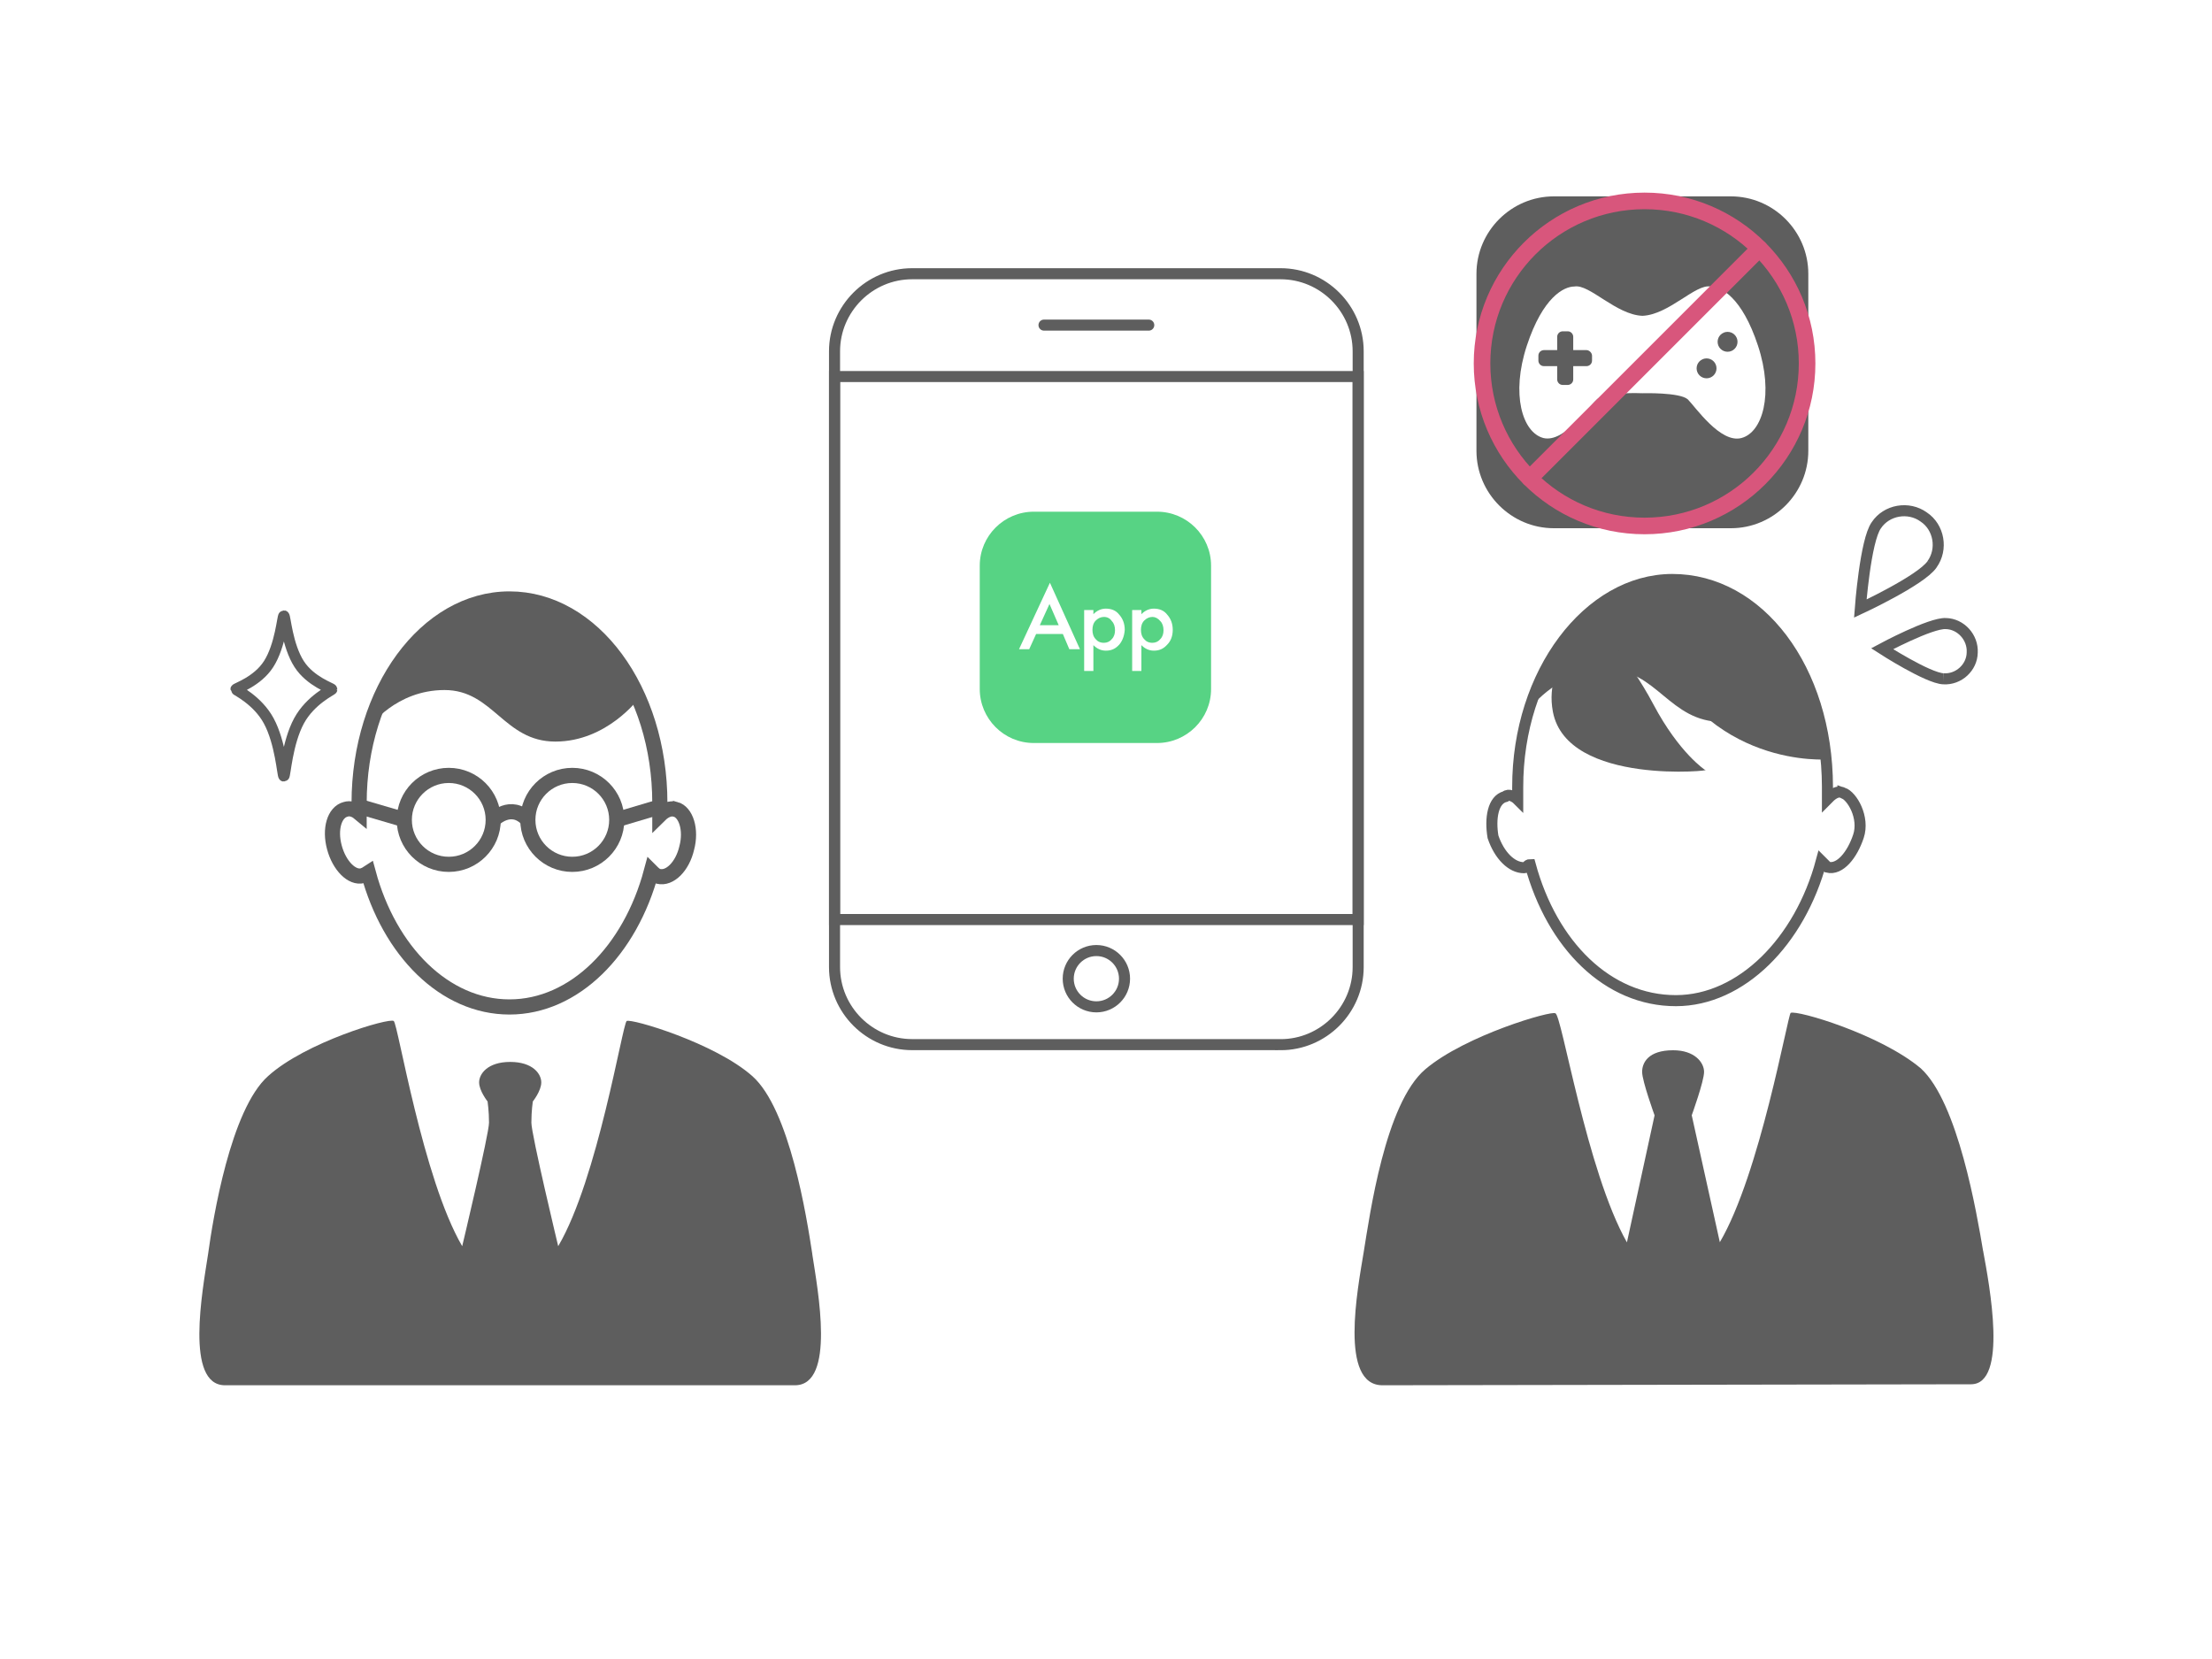 <?xml version="1.0" encoding="UTF-8"?>
<svg id="_レイヤー_1" data-name="レイヤー_1" xmlns="http://www.w3.org/2000/svg" viewBox="0 0 400 300">
  <defs>
    <style>
      .cls-1, .cls-2, .cls-3, .cls-4 {
        fill: none;
        stroke-miterlimit: 10;
      }

      .cls-1, .cls-3 {
        stroke-width: 2px;
      }

      .cls-1, .cls-3, .cls-4 {
        stroke: #5e5e5e;
      }

      .cls-5 {
        fill: #57d384;
      }

      .cls-2 {
        stroke: #d8567c;
        stroke-width: 3px;
      }

      .cls-2, .cls-3 {
        stroke-linecap: round;
      }

      .cls-6 {
        fill: #5e5e5e;
      }

      .cls-4 {
        stroke-width: 2.74px;
      }
    </style>
  </defs>
  <g>
    <path class="cls-6" d="M286.89,63.31h-2.4v-2.4c0-.5-.4-1-1-1h-.9c-.5,0-1,.4-1,1v2.4h-2.4c-.5,0-1,.4-1,1v.9c0,.5.4,1,1,1h2.4v2.4c0,.5.4,1,1,1h.9c.5,0,1-.4,1-1v-2.4h2.4c.5,0,1-.4,1-1v-.9c0-.5-.5-1-1-1Z"/>
    <circle class="cls-6" cx="308.6" cy="66.61" r="1.8"/>
    <circle class="cls-6" cx="312.4" cy="61.81" r="1.8"/>
    <path class="cls-6" d="M313,35.51h-32.01c-7.7,0-14,6.3-14,14v32.01c0,7.7,6.3,14,14,14h32.01c7.7,0,14-6.3,14-14v-32.01c0-7.7-6.3-14-14-14ZM314.9,79.21c-3.8,1-8.3-5.6-9.7-7-1.5-1.3-8.2-1.1-8.2-1.1,0,0-6.7-.3-8.2,1.1-1.5,1.3-5.9,7.9-9.7,7-3.8-1-5.9-7.9-3-16.7,2.9-8.8,6.7-10.7,8.6-10.7,2.7-.5,7.5,5.1,12.3,5.3,4.8-.2,9.6-5.8,12.3-5.3,1.9,0,5.7,1.9,8.6,10.7,2.9,8.8.8,15.7-3,16.7Z"/>
  </g>
  <path class="cls-1" d="M51.33,140.33h0c-.22,0-.57-6-2.74-9.99-2.05-3.78-5.93-5.56-5.93-5.68,0-.19,3.87-1.39,5.91-4.57,2.17-3.37,2.53-8.71,2.76-8.71h.01c.23,0,.59,5.35,2.76,8.71,2.04,3.17,5.91,4.37,5.91,4.57,0,.12-3.88,1.9-5.93,5.68-2.17,3.99-2.52,9.99-2.74,9.99h0Z"/>
  <g>
    <g>
      <g>
        <path class="cls-3" d="M231.57,188.9h-66.63c-7.72,0-14.03-6.31-14.03-14.03V63.53c0-7.72,6.31-14.03,14.03-14.03h66.63c7.72,0,14.03,6.31,14.03,14.03v111.35c0,7.72-6.31,14.03-14.03,14.03Z"/>
        <rect class="cls-3" x="150.91" y="68.09" width="94.69" height="98.19"/>
        <line class="cls-3" x1="188.79" y1="58.79" x2="207.73" y2="58.79"/>
        <circle class="cls-3" cx="198.26" cy="176.98" r="5.09"/>
      </g>
      <g>
        <polygon class="cls-5" points="188.03 113.06 191.45 113.06 189.78 109.22 188.03 113.06"/>
        <path class="cls-5" d="M208.4,111.56c-.58,0-1.09.25-1.5.67s-.58,1-.58,1.67.17,1.25.58,1.67c.33.42.83.67,1.5.67.58,0,1.09-.25,1.42-.67.42-.42.58-1,.58-1.59,0-.67-.17-1.25-.58-1.67-.42-.5-.92-.75-1.42-.75Z"/>
        <path class="cls-5" d="M199.63,111.56c-.58,0-1.09.25-1.5.67s-.58,1-.58,1.67.17,1.25.58,1.67c.33.42.83.67,1.5.67.58,0,1.09-.25,1.42-.67.42-.42.58-1,.58-1.59,0-.67-.17-1.25-.58-1.67-.33-.5-.83-.75-1.42-.75Z"/>
        <path class="cls-5" d="M209.23,92.53h-22.29c-5.34,0-9.77,4.34-9.77,9.77v22.29c0,5.34,4.34,9.77,9.77,9.77h22.29c5.34,0,9.77-4.34,9.77-9.77v-22.29c0-5.43-4.42-9.77-9.77-9.77ZM193.37,117.4l-1.17-2.75h-4.84l-1.25,2.75h-1.84l5.59-12.02,5.43,12.02h-1.92ZM202.39,116.57c-.67.75-1.42,1.09-2.42,1.09-.83,0-1.59-.33-2.25-1v4.67h-1.67v-11.02h1.67v.75c.67-.67,1.42-1,2.25-1,1,0,1.84.33,2.42,1.09.67.75,1,1.67,1,2.75-.08,1.09-.42,2-1,2.67ZM211.07,116.57c-.67.75-1.42,1.09-2.42,1.09-.83,0-1.59-.33-2.25-1v4.67h-1.67v-11.02h1.67v.75c.67-.67,1.42-1,2.25-1,1,0,1.84.33,2.42,1.09.67.75,1,1.67,1,2.75s-.33,2-1,2.67Z"/>
      </g>
    </g>
    <g>
      <g>
        <path class="cls-6" d="M358.61,226.23c-1.13-6.72-4.53-26.88-11.26-33.03-7.29-6.15-22.42-10.6-23.54-10.04-.56.56-5.55,29.13-12.81,41.47l-5.08-22.95s2.23-6.16,2.23-7.85c0-1.68-1.69-3.92-5.61-3.91-4.48,0-5.6,2.25-5.59,3.93s2.25,7.84,2.25,7.84l-5,22.97c-7.3-12.87-11.83-41.43-12.95-41.42-.56-.56-16.24,3.95-23.51,10.12-7.27,6.17-10.04,26.34-11.14,33.06-1.11,6.72-4.44,24.09,3.4,24.08,7.84-.01,53.21-.09,53.21-.09,0,0,45.37-.08,53.21-.09,6.72-.01,3.33-17.93,2.2-24.09Z"/>
        <path class="cls-1" d="M333.26,143.38c-1.12-.56-2.24.56-2.8,1.13,0-.56,0-1.12,0-2.24-.04-21.28-12.39-37.5-28.07-37.48-15.12.03-27.98,16.85-27.94,37.57v2.24c-.56-.56-1.68-1.12-2.24-.56-2.24.56-2.79,3.93-2.23,7.28,1.13,3.36,3.37,5.6,5.61,5.59.56,0,.56-.56,1.12-.56,3.95,14.56,14.04,24.62,26.37,24.6,11.76-.02,22.38-10.68,26.28-25.25q.56.56,1.12,1.12c2.24.56,4.48-2.25,5.59-5.61,1.11-3.36-1.13-7.28-2.81-7.84Z"/>
        <path class="cls-6" d="M290.65,121.05c8.96-.02,11.22,9.5,20.74,9.49,8.58-.01,14.56-7.19,15.06-7.81-4.87-10.89-13.73-17.96-24.07-17.94-11.49.02-21.66,9.75-25.87,23.51.45-.61,5.58-7.23,14.13-7.25Z"/>
        <path class="cls-6" d="M288.4,112.61s5.94,5.99,10.6,14.79c4.67,8.8,9.33,11.83,9.33,11.83,2.26.06-24.96,3.01-27.52-10.53-1.84-9.73,7.59-16.09,7.59-16.09Z"/>
        <path class="cls-6" d="M298.61,115.74c9.86,23.53,32.01,21.57,32.01,21.57.02-.56-1.93-28.21-28.32-30.41"/>
      </g>
      <g>
        <path class="cls-6" d="M146.89,226.76c-1.02-6.64-4.08-26.17-10.85-32.17-6.76-6-21.95-10.47-22.72-9.96-.77.64-5.23,28.59-12.38,40.72,0,0-4.85-20.17-4.85-22.34s.26-3.83.26-3.83c0,0,1.53-1.91,1.53-3.45s-1.53-3.7-5.62-3.7-5.62,2.17-5.62,3.7,1.53,3.45,1.53,3.45c0,0,.26,1.79.26,3.83s-4.85,22.34-4.85,22.34c-7.15-12.25-11.62-40.21-12.38-40.72-.77-.64-15.96,3.83-22.72,9.96-6.76,6-9.96,25.66-10.85,32.17-1.02,6.64-4.21,23.74,3.06,23.74h103.13c7.28-.13,4.08-17.1,3.06-23.74Z"/>
        <path class="cls-4" d="M122.13,146.35c-.89-.26-1.91.13-2.81,1.02v-2.17c0-20.42-12.13-36.89-27.19-36.89s-27.19,16.59-27.19,36.89v1.79c-.77-.64-1.66-.89-2.43-.64-2.04.51-2.94,3.57-2.04,6.89.89,3.32,3.19,5.62,5.11,5.11.38-.13.64-.26,1.02-.51,3.83,14.17,13.79,24.25,25.53,24.25s21.83-10.21,25.66-24.51c.38.38.77.77,1.28.89,2.04.51,4.34-1.79,5.11-5.11.89-3.32-.13-6.51-2.04-7.02Z"/>
        <path class="cls-6" d="M92.13,108.31c14.55.26,21.95,14.3,23.36,18,0,0-5.74,7.79-15.06,7.79s-11.23-9.32-20.04-9.32-13.53,6.64-13.53,6.64c0,0,6.38-23.36,25.27-23.1Z"/>
        <g>
          <circle class="cls-4" cx="81.15" cy="148.26" r="8.04"/>
          <circle class="cls-4" cx="103.49" cy="148.26" r="8.04"/>
        </g>
        <line class="cls-4" x1="73.24" y1="148.26" x2="64.94" y2="145.83"/>
        <line class="cls-4" x1="111.4" y1="148.26" x2="119.57" y2="145.83"/>
        <path class="cls-4" d="M89.2,148.26s3.19-3.32,6.25,0"/>
      </g>
    </g>
    <g>
      <path class="cls-1" d="M351.45,122.75c2.74.17,5.15-2.05,5.19-4.75.15-2.75-2.07-5.18-4.76-5.24-2.74-.17-11.54,4.55-11.54,4.55,0,0,8.25,5.32,11.1,5.44"/>
      <path class="cls-1" d="M349.36,102.06c1.99-2.75,1.28-6.73-1.49-8.57-2.75-1.99-6.73-1.28-8.57,1.49-1.99,2.75-2.9,15.07-2.9,15.07,0,0,10.96-5.09,12.97-7.99"/>
    </g>
  </g>
  <g>
    <circle class="cls-2" cx="297.39" cy="65.72" r="29.39"/>
    <line class="cls-2" x1="318.16" y1="44.95" x2="276.62" y2="86.49"/>
  </g>
</svg>